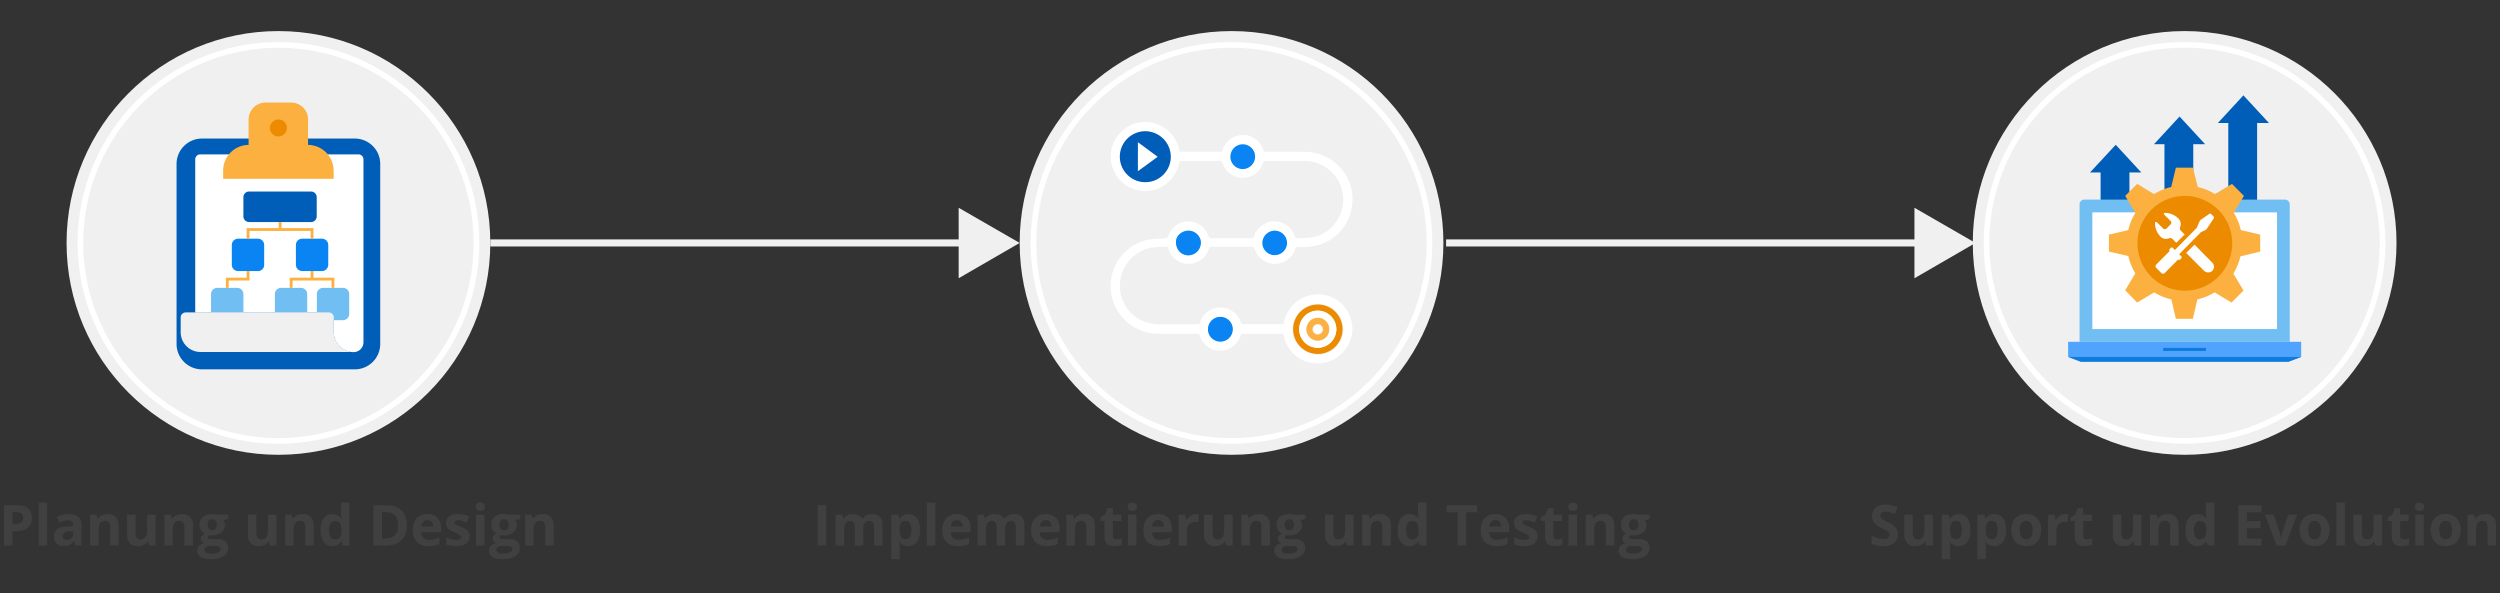 <svg id="Layer_1" data-name="Layer 1" xmlns="http://www.w3.org/2000/svg" viewBox="0 0 1770 420"><rect x="0" y="0" width="1770" height="420" fill="#333333" stroke="none"/><defs><style>.cls-1{fill:#f0f0f0;}.cls-13,.cls-2,.cls-3,.cls-4,.cls-5{fill:none;}.cls-17,.cls-2,.cls-3,.cls-5{stroke:#fff;}.cls-2{stroke-miterlimit:10;stroke-width:4px;}.cls-3{stroke-miterlimit:10;stroke-width:4px;}.cls-4{stroke:#f0f0f0;stroke-width:5px;}.cls-13,.cls-17,.cls-4,.cls-5{stroke-miterlimit:10;}.cls-5{stroke-width:4px;}.cls-6{fill:#005eb8;}.cls-16,.cls-17,.cls-7{fill:#fff;}.cls-8{fill:#bddbff;}.cls-9{fill:#fbb040;}.cls-10{fill:#ed8b00;}.cls-11{fill:#0a84f2;}.cls-12{fill:#70bef2;}.cls-13{stroke:#fbb040;stroke-width:2px;}.cls-14{fill:#50a4ff;}.cls-15{fill:#0f7bdc;}.cls-16{fill-rule:evenodd;}.cls-18{fill:#404040;}</style></defs><circle class="cls-1" cx="1546.73" cy="172" r="150"/><circle class="cls-2" cx="1546.65" cy="171.94" r="140.21" transform="translate(331.43 1144.01) rotate(-45)"/><circle class="cls-1" cx="871.93" cy="172" r="150"/><circle class="cls-3" cx="871.88" cy="172" r="140.2"/><line class="cls-4" x1="347.13" y1="172" x2="686.03" y2="172"/><polygon class="cls-1" points="678.73 197 721.93 172 678.73 147.1 678.73 197"/><line class="cls-4" x1="1023.83" y1="172" x2="1362.73" y2="172"/><polygon class="cls-1" points="1355.43 197 1398.63 172 1355.43 147.1 1355.43 197"/><circle class="cls-1" cx="197.13" cy="172" r="150"/><circle class="cls-5" cx="197.13" cy="172" r="140.2"/><path class="cls-6" d="M143,98.1h108.2a18,18,0,0,1,18,18V243.5a18,18,0,0,1-18,18H143a18,18,0,0,1-18-18V116.2a18,18,0,0,1,18-18.1Z"/><path class="cls-7" d="M257.33,112.8V242.3a7,7,0,0,1-7,7,13.79,13.79,0,0,1-8.9-3.3c-.7-.6-1.3-1.2-1.9-1.8a14.35,14.35,0,0,1-3.3-8.9V224.8a3.54,3.54,0,0,0-3.5-3.5h-94.5V112.8a3.54,3.54,0,0,1,3.5-3.5h111.9a3.53,3.53,0,0,1,3.7,3.5Z"/><path class="cls-8" d="M236.33,235.2a13.79,13.79,0,0,0,3.3,8.9A13.79,13.79,0,0,1,236.33,235.2Z"/><path class="cls-8" d="M250.33,249.2a13.79,13.79,0,0,1-8.9-3.3A13.79,13.79,0,0,0,250.33,249.2Z"/><path class="cls-8" d="M250.33,249.2a7,7,0,0,0,7-7h0A7,7,0,0,1,250.33,249.2Z"/><path class="cls-8" d="M236.33,224.7a3.54,3.54,0,0,0-3.5-3.5A3.48,3.48,0,0,1,236.33,224.7Z"/><path class="cls-8" d="M241.43,246a15.27,15.27,0,0,1-1.8-1.8c.3.3.5.7.8,1A7,7,0,0,1,241.43,246Z"/><path class="cls-9" d="M236.23,120.6v6H158v-6a18.12,18.12,0,0,1,18-18v-18a12.1,12.1,0,0,1,12-12h18.1a12,12,0,0,1,12,12v18a18.21,18.21,0,0,1,18.1,18Z"/><path class="cls-10" d="M203.13,90.6a6,6,0,1,1-6-6A5.89,5.89,0,0,1,203.13,90.6Z"/><path class="cls-6" d="M220.23,157.2h-43.9a4,4,0,0,1-4-4V139.6a4,4,0,0,1,4-4h43.9a4,4,0,0,1,4,4v13.6A4,4,0,0,1,220.23,157.2Z"/><path class="cls-11" d="M182.63,191.9h-14.1a4.44,4.44,0,0,1-4.4-4.4V173.4a4.44,4.44,0,0,1,4.4-4.4h14.1a4.44,4.44,0,0,1,4.4,4.4v14.1A4.31,4.31,0,0,1,182.63,191.9Z"/><path class="cls-11" d="M228,191.9h-14.1a4.44,4.44,0,0,1-4.4-4.4V173.4a4.44,4.44,0,0,1,4.4-4.4H228a4.44,4.44,0,0,1,4.4,4.4v14.1A4.44,4.44,0,0,1,228,191.9Z"/><path class="cls-12" d="M213.13,226.7H199a4.44,4.44,0,0,1-4.4-4.4V208.2a4.44,4.44,0,0,1,4.4-4.4h14.1a4.44,4.44,0,0,1,4.4,4.4v14.1A4.31,4.31,0,0,1,213.13,226.7Z"/><path class="cls-12" d="M242.83,226.7h-14.1a4.44,4.44,0,0,1-4.4-4.4V208.2a4.44,4.44,0,0,1,4.4-4.4h14.1a4.44,4.44,0,0,1,4.4,4.4v14.1A4.44,4.44,0,0,1,242.83,226.7Z"/><path class="cls-12" d="M167.93,226.7h-14.1a4.44,4.44,0,0,1-4.4-4.4V208.2a4.44,4.44,0,0,1,4.4-4.4h14.1a4.44,4.44,0,0,1,4.4,4.4v14.1A4.44,4.44,0,0,1,167.93,226.7Z"/><path class="cls-1" d="M240.43,245.1c-.3-.3-.5-.7-.8-1a13.79,13.79,0,0,1-3.3-8.9V224.7a3.54,3.54,0,0,0-3.5-3.5H131.43a3.54,3.54,0,0,0-3.5,3.5v10.5a14,14,0,0,0,14,14h108.5a13.79,13.79,0,0,1-8.9-3.3A4.44,4.44,0,0,1,240.43,245.1Z"/><polyline class="cls-13" points="175.63 169 175.63 162.5 220.93 162.5 220.93 169"/><line class="cls-13" x1="198.33" y1="157.2" x2="198.33" y2="162.5"/><polyline class="cls-13" points="206.13 203.8 206.13 197.6 235.73 197.6 235.73 203.8"/><line class="cls-13" x1="220.93" y1="197.6" x2="220.93" y2="191.9"/><polyline class="cls-13" points="175.63 191.9 175.63 197.6 160.93 197.6 160.93 203.8"/><polygon class="cls-6" points="1561.23 102.1 1543.13 82.5 1525.03 102.1 1532.43 102.1 1532.43 156.4 1552.83 156.4 1552.83 102.1 1561.23 102.1"/><polygon class="cls-6" points="1606.43 87.1 1588.33 67.5 1570.23 87.1 1577.63 87.1 1577.63 156.4 1598.03 156.4 1598.03 87.1 1606.43 87.1"/><polygon class="cls-6" points="1516.03 122.1 1497.93 102.5 1479.73 122.1 1487.23 122.1 1487.23 156.4 1507.63 156.4 1507.63 122.1 1516.03 122.1"/><path class="cls-12" d="M1617.63,141.3h-141.9a3.37,3.37,0,0,0-3.4,3.4h0V242h148.8V144.8a3.48,3.48,0,0,0-3.5-3.5Z"/><polygon class="cls-14" points="1464.23 242 1464.23 252.7 1473.23 256.1 1620.23 256.1 1629.23 252.7 1629.23 242 1464.23 242"/><polygon class="cls-15" points="1464.23 252.7 1473.23 256.1 1620.23 256.1 1629.23 252.7 1464.23 252.7"/><rect class="cls-15" x="1531.53" y="246.3" width="30.3" height="2.2"/><rect class="cls-14" x="1481.23" y="150.3" width="130.9" height="82.7"/><rect class="cls-7" x="1481.33" y="150.3" width="130.8" height="82.7"/><path class="cls-9" d="M1600.23,178.1v-12l-13.7-3.2a41.87,41.87,0,0,0-5-12.2l7.2-12-8.5-8.5-12,7.2a41.87,41.87,0,0,0-12.2-5l-3.5-13.7h-12l-3.3,13.7a41.87,41.87,0,0,0-12.2,5l-11.9-7.2-8.5,8.5,7.2,12a41.87,41.87,0,0,0-5,12.2l-13.7,3.2v12l13.7,3.2a40.78,40.78,0,0,0,5,12.2l-7.2,12,8.5,8.7,12-7.2a41.87,41.87,0,0,0,12.2,5l3.2,13.7h12l3.2-13.7a41.87,41.87,0,0,0,12.2-5l12,7.2,8.5-8.5-7.2-12a41.87,41.87,0,0,0,5-12.2Z"/><path class="cls-10" d="M1546.73,138.7a33.55,33.55,0,1,0,33.7,33.4h0A33.65,33.65,0,0,0,1546.73,138.7Z"/><path class="cls-16" d="M1535.63,168.7a2.52,2.52,0,0,1,2.6.6l2.6,2.6,5.9-5.9-2.6-2.6a2.52,2.52,0,0,1-.6-2.6,5.57,5.57,0,0,0-1.3-6.2,13.91,13.91,0,0,0-9.5-3.9c-.6,0-1,.7-.4,1.3l4.5,4.5a1.69,1.69,0,0,1,0,2.3l-3,3a1.69,1.69,0,0,1-2.3,0l-4.5-4.5a.83.83,0,0,0-1.3.4,13.72,13.72,0,0,0,3.7,9.6A5.45,5.45,0,0,0,1535.63,168.7Z"/><path class="cls-16" d="M1553.73,173.2l-5.9,5.9,12.5,12.5a4.31,4.31,0,0,0,5.8.3,4.08,4.08,0,0,0,.1-6Z"/><path class="cls-16" d="M1556.23,159.1l-.9,2.2-15.5,15.7-1.6-1.6a.91.91,0,0,0-1.2,0l-1,1a.91.91,0,0,0,0,1.2l.1.1-9.5,9.6a1.63,1.63,0,0,0,0,2.4l3.6,3.6a1.63,1.63,0,0,0,2.4,0l9.5-9.6.1.1a.91.91,0,0,0,1.2,0l1-1a.91.91,0,0,0,0-1.2l-1.6-1.6,15.5-15.7,2-.9a4.43,4.43,0,0,0,2.7-2.3l4.3-6.5a1.23,1.23,0,0,0-.1-1.3l-.9-.9-.9-.9a.92.92,0,0,0-1.2-.1l-6.5,4.5C1557.33,156.9,1556.63,157.9,1556.23,159.1Z"/><circle class="cls-6" cx="810.63" cy="111" r="21.4"/><polygon class="cls-7" points="819.63 111 805.63 100.7 805.63 121.2 819.63 111"/><path class="cls-10" d="M932.83,250.6a17.5,17.5,0,1,1,17.7-17.3A17.52,17.52,0,0,1,932.83,250.6Zm13.3-17.4a13.15,13.15,0,1,0-13.2,13.1A13.3,13.3,0,0,0,946.13,233.2Z"/><path class="cls-11" d="M850.73,172.1a9.45,9.45,0,0,1-10,9.2c-5.4-.4-9-5-8.6-10.8.3-4.4,5-8,9.9-7.7S851,167.5,850.73,172.1Z"/><path class="cls-11" d="M870.63,110.9a9.3,9.3,0,1,1,9.3,9.3A9.28,9.28,0,0,1,870.63,110.9Z"/><path class="cls-11" d="M863.93,242.4a9.22,9.22,0,0,1-9.2-9.4,9.25,9.25,0,1,1,9.2,9.4Z"/><path class="cls-11" d="M911.73,171.9c-.1,5.4-4.1,9.5-9.4,9.4a9.25,9.25,0,1,1,9.4-9.4Z"/><path class="cls-7" d="M946.13,233.2a13.15,13.15,0,1,1-13-13.3A13.23,13.23,0,0,1,946.13,233.2Zm-21.2,0a8,8,0,0,0,8.1,8,8.1,8.1,0,1,0-.2-16.2A8,8,0,0,0,924.93,233.2Z"/><path class="cls-9" d="M924.93,233.2a8.1,8.1,0,1,1,8.1,8A8.11,8.11,0,0,1,924.93,233.2Zm8,3.7a3.78,3.78,0,0,0,3.8-3.7,3.74,3.74,0,0,0-3.8-3.8,3.85,3.85,0,0,0-3.7,3.8A3.76,3.76,0,0,0,932.93,236.9Z"/><path class="cls-7" d="M932.93,236.1a3.08,3.08,0,0,1-3-3,3,3,0,0,1,3-3,3.12,3.12,0,0,1,3.1,3.1A3.08,3.08,0,0,1,932.93,236.1Z"/><path class="cls-17" d="M909,235.9h-30.6l-.6,1.8a14.62,14.62,0,0,1-13.9,10,14.28,14.28,0,0,1-13.8-10,2.31,2.31,0,0,0-2.8-1.9q-13.65.15-27.3,0a33.34,33.34,0,0,1-32.8-28.6,32.91,32.91,0,0,1,23.4-36.4c4.4-1.3,9.2-1.2,13.9-1.5,1.6-.1,2.5-.3,3.1-2.1a14.58,14.58,0,0,1,13.7-9.9,14.23,14.23,0,0,1,13.7,9.8c.6,1.8,1.4,2.1,3.1,2.1q13.95-.15,27.9,0c1.4,0,2.1-.3,2.5-1.8a14.16,14.16,0,0,1,13.9-10.1,14.46,14.46,0,0,1,13.9,10.2,2,2,0,0,0,2.4,1.7c4-.3,8.1-.1,11.9-1,13.5-3.2,22.3-16.3,20.7-30.1a27.87,27.87,0,0,0-27.1-24.6c-9.4-.1-18.9,0-28.3,0a1.79,1.79,0,0,0-2.1,1.5,14.56,14.56,0,0,1-27.9,0c-.3-.9-.4-1.6-1.7-1.6-9.7.1-19.4,0-29.1.1-.1,0-.2.1-.5.2a24,24,0,0,1-11.2,17.4,23,23,0,0,1-16.4,3.3,23.83,23.83,0,0,1-20.1-24A24.18,24.18,0,0,1,807.83,87c11.2-1.4,24.4,5.6,27,20.9h30.7c.2-.7.4-1.3.6-1.9a14.66,14.66,0,0,1,14-9.9,14.38,14.38,0,0,1,13.7,9.9c.5,1.6,1.2,2,2.8,2q13.65-.15,27.3,0c16.8.1,31.1,12.8,32.9,29.1,1.9,17.2-8.8,32.7-25.5,36.4-3.9.9-8,.8-11.9.8-1.7,0-2.5.3-3,2a14.52,14.52,0,0,1-27.6,0c-.5-1.8-1.4-2.1-3-2.1-10,.1-19.9,0-29.8,0-2.6,10.8-12.5,13.8-19.5,11.2a14,14,0,0,1-8.8-9.5c-.4-1.5-1.1-1.9-2.6-1.8-5.8.4-11.7.2-17.2,3.1A28.18,28.18,0,0,0,793,208.3a27.88,27.88,0,0,0,26.9,21.8c9.3.1,18.6,0,27.9,0,1.2,0,1.9-.2,2.3-1.5a14.58,14.58,0,0,1,28,.2c.1.4.3.7.4,1.2h30.6c2.6-15.3,15.6-22.5,27.4-20.9A24.09,24.09,0,0,1,957,232.8a24.33,24.33,0,0,1-20.3,23.7C925.33,258.5,911.73,251.7,909,235.9ZM810.93,92.4a18.55,18.55,0,1,0,18.5,18.6A18.67,18.67,0,0,0,810.93,92.4Zm121.9,159.3a18.55,18.55,0,1,0-18.3-18.7A18.61,18.61,0,0,0,932.83,251.7Zm-82.1-79.6c.3-4.6-3.8-9-8.7-9.3s-9.6,3.3-9.9,7.7c-.5,5.8,3.2,10.4,8.6,10.8A9.45,9.45,0,0,0,850.73,172.1Zm19.9-61.2a9.2,9.2,0,0,0,9.2,9.3,9.35,9.35,0,0,0,9.3-9.3,9.25,9.25,0,0,0-18.5,0Zm-6.7,131.5a9.3,9.3,0,1,0-9.2-9.4A9.22,9.22,0,0,0,863.93,242.4Zm47.8-70.5a9.25,9.25,0,0,0-9-9.1,9.35,9.35,0,0,0-9.5,9.1,9.25,9.25,0,1,0,18.5,0Z"/><path class="cls-18" d="M22.53,366.59a8.73,8.73,0,0,1-2.88,7.05q-2.88,2.44-8.19,2.44H8.86v10.16H2.8V357.68h9.12q5.21,0,7.9,2.24T22.53,366.59ZM8.86,371.12h2A6.69,6.69,0,0,0,15,370a3.89,3.89,0,0,0,1.39-3.22,3.94,3.94,0,0,0-1.17-3.14,5.42,5.42,0,0,0-3.64-1H8.86Z"/><path class="cls-18" d="M33.41,386.24h-6V355.85h6Z"/><path class="cls-18" d="M53.53,386.24l-1.16-3h-.15a8.8,8.8,0,0,1-3.1,2.62,10,10,0,0,1-4.15.74,6.69,6.69,0,0,1-4.95-1.8,6.92,6.92,0,0,1-1.81-5.12,5.76,5.76,0,0,1,2.43-5.12c1.63-1.1,4.07-1.71,7.34-1.83l3.79-.12v-.95c0-2.22-1.13-3.32-3.4-3.32A15.33,15.33,0,0,0,42.22,370l-2-4a17.83,17.83,0,0,1,8.36-2q4.4,0,6.74,1.92c1.56,1.27,2.35,3.21,2.35,5.82v14.55Zm-1.76-10.12-2.31.08a7.35,7.35,0,0,0-3.86.93,3,3,0,0,0-1.27,2.62c0,1.68,1,2.52,2.89,2.52a4.56,4.56,0,0,0,3.31-1.19,4.2,4.2,0,0,0,1.24-3.16Z"/><path class="cls-18" d="M84,386.24H78V373.48a6.12,6.12,0,0,0-.84-3.54,3.05,3.05,0,0,0-2.68-1.18,4,4,0,0,0-3.61,1.67q-1.11,1.67-1.11,5.53v10.28h-6V364.4h4.55l.8,2.79h.33a6.34,6.34,0,0,1,2.75-2.39,9.33,9.33,0,0,1,4-.81A7.64,7.64,0,0,1,82,366.05,8.25,8.25,0,0,1,84,372Z"/><path class="cls-18" d="M105.58,386.24l-.8-2.8h-.32a6.32,6.32,0,0,1-2.71,2.36,9.33,9.33,0,0,1-4,.83,7.66,7.66,0,0,1-5.8-2.06,8.31,8.31,0,0,1-2-5.93V364.4h6v12.75a6.14,6.14,0,0,0,.84,3.55,3,3,0,0,0,2.67,1.18,4,4,0,0,0,3.62-1.67q1.11-1.66,1.11-5.54V364.4h6v21.84Z"/><path class="cls-18" d="M136.55,386.24h-6V373.48a6.12,6.12,0,0,0-.84-3.54,3.06,3.06,0,0,0-2.68-1.18,4,4,0,0,0-3.61,1.67q-1.12,1.67-1.12,5.53v10.28H116.4V364.4H121l.8,2.79h.33a6.31,6.31,0,0,1,2.74-2.39,9.37,9.37,0,0,1,4-.81,7.65,7.65,0,0,1,5.78,2.06,8.25,8.25,0,0,1,2,5.95Z"/><path class="cls-18" d="M161.69,364.4v3l-3.42.88a5.9,5.9,0,0,1,.94,3.28,6.64,6.64,0,0,1-2.45,5.48,10.64,10.64,0,0,1-6.81,2l-1.07-.06-.88-.1a2,2,0,0,0-.92,1.57c0,.85,1.09,1.28,3.28,1.28h3.71a8.46,8.46,0,0,1,5.48,1.55,5.51,5.51,0,0,1,1.89,4.53,6.73,6.73,0,0,1-3.2,5.94c-2.13,1.4-5.18,2.11-9.17,2.11q-4.56,0-7-1.6a5,5,0,0,1-2.41-4.46,4.69,4.69,0,0,1,1.23-3.3,7,7,0,0,1,3.61-1.89,4,4,0,0,1-1.6-1.28,3,3,0,0,1-.68-1.89,3.08,3.08,0,0,1,.72-2.08,8.34,8.34,0,0,1,2.09-1.63,5.84,5.84,0,0,1-2.73-2.38,7.27,7.27,0,0,1-1-3.87,6.84,6.84,0,0,1,2.32-5.53c1.55-1.3,3.77-1.95,6.64-1.95a17.13,17.13,0,0,1,2.18.17c.84.11,1.38.19,1.61.24Zm-16.86,24.92a2.17,2.17,0,0,0,1.19,1.94,6.57,6.57,0,0,0,3.31.7,11.68,11.68,0,0,0,5-.88,2.68,2.68,0,0,0,1.81-2.4,1.7,1.7,0,0,0-1.07-1.7,8.88,8.88,0,0,0-3.32-.47h-3.09a4.69,4.69,0,0,0-2.74.77A2.39,2.39,0,0,0,144.83,389.32ZM147,371.55a4.45,4.45,0,0,0,.81,2.81,3,3,0,0,0,2.47,1,2.88,2.88,0,0,0,2.46-1,4.57,4.57,0,0,0,.79-2.81c0-2.63-1.09-3.95-3.25-3.95S147,368.92,147,371.55Z"/><path class="cls-18" d="M191.14,386.24l-.8-2.8H190a6.29,6.29,0,0,1-2.72,2.36,9.29,9.29,0,0,1-4,.83,7.64,7.64,0,0,1-5.8-2.06,8.31,8.31,0,0,1-1.95-5.93V364.4h5.95v12.75a6.14,6.14,0,0,0,.84,3.55,3.06,3.06,0,0,0,2.68,1.18,4,4,0,0,0,3.61-1.67q1.13-1.66,1.12-5.54V364.4h6v21.84Z"/><path class="cls-18" d="M222.12,386.24h-6V373.48a6.12,6.12,0,0,0-.84-3.54,3,3,0,0,0-2.67-1.18,4,4,0,0,0-3.62,1.67q-1.11,1.67-1.11,5.53v10.28h-6V364.4h4.55l.8,2.79h.34a6.31,6.31,0,0,1,2.74-2.39,9.37,9.37,0,0,1,4-.81,7.67,7.67,0,0,1,5.78,2.06,8.29,8.29,0,0,1,2,5.95Z"/><path class="cls-18" d="M235.17,386.63a7.11,7.11,0,0,1-6-3c-1.46-2-2.2-4.75-2.2-8.28s.75-6.37,2.24-8.37a7.27,7.27,0,0,1,6.16-3,7.13,7.13,0,0,1,6.29,3.2h.2a24.24,24.24,0,0,1-.45-4.35v-7h6v30.39h-4.57l-1.15-2.84h-.25A6.83,6.83,0,0,1,235.17,386.63Zm2.09-4.75a4,4,0,0,0,3.35-1.33c.71-.88,1.09-2.39,1.16-4.51v-.64q0-3.52-1.09-5a4,4,0,0,0-3.52-1.53,3.52,3.52,0,0,0-3.1,1.69,9.1,9.1,0,0,0-1.1,4.92,8.56,8.56,0,0,0,1.11,4.83A3.65,3.65,0,0,0,237.26,381.88Z"/><path class="cls-18" d="M288.12,371.69q0,7.05-4,10.8t-11.59,3.75h-8.09V357.68h9q7,0,10.86,3.69T288.12,371.69Zm-6.29.15q0-9.19-8.13-9.2h-3.22v18.6h2.6Q281.83,381.24,281.83,371.84Z"/><path class="cls-18" d="M303.45,386.63q-5.28,0-8.24-2.91t-3-8.25q0-5.48,2.74-8.48a9.77,9.77,0,0,1,7.59-3,9.63,9.63,0,0,1,7.21,2.64,10,10,0,0,1,2.57,7.28v2.89H298.27a5.75,5.75,0,0,0,1.51,4,5.27,5.27,0,0,0,3.94,1.42,16,16,0,0,0,3.73-.41,18.29,18.29,0,0,0,3.67-1.31v4.61a13.77,13.77,0,0,1-3.34,1.17A21.28,21.28,0,0,1,303.45,386.63Zm-.84-18.4a3.76,3.76,0,0,0-3,1.2,5.52,5.52,0,0,0-1.23,3.41h8.36a5,5,0,0,0-1.15-3.41A3.92,3.92,0,0,0,302.61,368.23Z"/><path class="cls-18" d="M332.43,379.75a6,6,0,0,1-2.33,5.12q-2.34,1.75-7,1.76a21.5,21.5,0,0,1-4.07-.33,15.49,15.49,0,0,1-3.14-.94v-4.92a20.44,20.44,0,0,0,3.74,1.3,14.79,14.79,0,0,0,3.66.53c2.16,0,3.24-.62,3.24-1.87a1.58,1.58,0,0,0-.43-1.15,6.19,6.19,0,0,0-1.48-1c-.7-.37-1.64-.81-2.81-1.3a17.27,17.27,0,0,1-3.7-1.95,5.45,5.45,0,0,1-1.72-2.06,6.81,6.81,0,0,1-.54-2.87,5.17,5.17,0,0,1,2.26-4.5,11,11,0,0,1,6.39-1.59,18.12,18.12,0,0,1,7.68,1.72l-1.8,4.3a32.73,32.73,0,0,0-3.07-1.16,9.61,9.61,0,0,0-2.91-.45c-1.75,0-2.63.48-2.63,1.43a1.68,1.68,0,0,0,.85,1.39,22.71,22.71,0,0,0,3.72,1.74,17.53,17.53,0,0,1,3.75,1.93,5.81,5.81,0,0,1,1.76,2.07A6.46,6.46,0,0,1,332.43,379.75Z"/><path class="cls-18" d="M336.83,358.76q0-2.91,3.24-2.91t3.24,2.91a2.82,2.82,0,0,1-.81,2.15,3.38,3.38,0,0,1-2.43.78Q336.83,361.69,336.83,358.76ZM343,386.24h-6V364.4h6Z"/><path class="cls-18" d="M368.29,364.4v3l-3.42.88a5.9,5.9,0,0,1,.94,3.28,6.64,6.64,0,0,1-2.45,5.48,10.6,10.6,0,0,1-6.81,2l-1.07-.06-.88-.1a2,2,0,0,0-.92,1.57c0,.85,1.1,1.28,3.28,1.28h3.71a8.44,8.44,0,0,1,5.48,1.55A5.51,5.51,0,0,1,368,387.8a6.73,6.73,0,0,1-3.2,5.94c-2.12,1.4-5.18,2.11-9.17,2.11q-4.56,0-7-1.6a5,5,0,0,1-2.41-4.46,4.69,4.69,0,0,1,1.23-3.3,7,7,0,0,1,3.61-1.89,4,4,0,0,1-1.6-1.28,3.16,3.16,0,0,1,0-4,8.34,8.34,0,0,1,2.09-1.63,5.82,5.82,0,0,1-2.72-2.38,7.27,7.27,0,0,1-1-3.87,6.84,6.84,0,0,1,2.32-5.53q2.33-1.95,6.65-1.95a17.12,17.12,0,0,1,2.17.17c.84.11,1.38.19,1.61.24Zm-16.85,24.92a2.16,2.16,0,0,0,1.18,1.94,6.6,6.6,0,0,0,3.31.7,11.68,11.68,0,0,0,5-.88,2.68,2.68,0,0,0,1.81-2.4,1.69,1.69,0,0,0-1.07-1.7,8.85,8.85,0,0,0-3.32-.47h-3.09a4.69,4.69,0,0,0-2.74.77A2.38,2.38,0,0,0,351.44,389.32Zm2.16-17.77a4.45,4.45,0,0,0,.81,2.81,3,3,0,0,0,2.48,1,2.91,2.91,0,0,0,2.46-1,4.57,4.57,0,0,0,.78-2.81q0-3.94-3.24-3.95T353.6,371.55Z"/><path class="cls-18" d="M392,386.24h-6V373.48a6.12,6.12,0,0,0-.84-3.54,3,3,0,0,0-2.67-1.18,4,4,0,0,0-3.61,1.67q-1.12,1.67-1.12,5.53v10.28h-5.95V364.4h4.55l.8,2.79h.33a6.31,6.31,0,0,1,2.74-2.39,9.37,9.37,0,0,1,4-.81,7.65,7.65,0,0,1,5.78,2.06,8.29,8.29,0,0,1,2,5.95Z"/><path class="cls-18" d="M578.91,386.24V357.68H585v28.56Z"/><path class="cls-18" d="M611.24,386.24h-6V373.48a6.49,6.49,0,0,0-.79-3.54,2.78,2.78,0,0,0-2.49-1.18,3.6,3.6,0,0,0-3.32,1.68q-1,1.68-1,5.52v10.28h-6V364.4h4.56l.8,2.79h.33a6,6,0,0,1,2.54-2.35,8.16,8.16,0,0,1,3.81-.85c3.26,0,5.48,1.07,6.64,3.2h.52a6,6,0,0,1,2.59-2.36,8.65,8.65,0,0,1,3.86-.84,7.63,7.63,0,0,1,5.61,1.9q1.9,1.91,1.91,6.11v14.24h-6V373.48a6.4,6.4,0,0,0-.79-3.54,2.78,2.78,0,0,0-2.49-1.18,3.71,3.71,0,0,0-3.27,1.56,8.88,8.88,0,0,0-1.08,5Z"/><path class="cls-18" d="M643,386.63a7.22,7.22,0,0,1-6-2.8h-.31c.2,1.83.31,2.88.31,3.17v8.85h-6V364.4h4.85l.84,2.83h.27a6.89,6.89,0,0,1,6.19-3.24,7.1,7.1,0,0,1,6.06,3q2.18,3,2.18,8.3a16.45,16.45,0,0,1-1,6.07,8.6,8.6,0,0,1-2.92,3.93A7.5,7.5,0,0,1,643,386.63Zm-1.75-17.87a3.78,3.78,0,0,0-3.23,1.35,7.91,7.91,0,0,0-1.05,4.49v.64a9.29,9.29,0,0,0,1,5,3.74,3.74,0,0,0,3.31,1.52q4,0,4-6.6a9.37,9.37,0,0,0-1-4.83A3.35,3.35,0,0,0,641.2,368.76Z"/><path class="cls-18" d="M662.23,386.24h-6V355.85h6Z"/><path class="cls-18" d="M678.36,386.63q-5.26,0-8.24-2.91t-3-8.25q0-5.48,2.75-8.48a9.77,9.77,0,0,1,7.59-3,9.61,9.61,0,0,1,7.2,2.64,9.94,9.94,0,0,1,2.58,7.28v2.89H673.19a5.74,5.74,0,0,0,1.5,4,5.31,5.31,0,0,0,3.95,1.42,16,16,0,0,0,3.73-.41,18.51,18.51,0,0,0,3.67-1.31v4.61a13.77,13.77,0,0,1-3.34,1.17A21.32,21.32,0,0,1,678.36,386.63Zm-.84-18.4a3.76,3.76,0,0,0-3,1.2,5.52,5.52,0,0,0-1.23,3.41h8.35a5,5,0,0,0-1.15-3.41A3.89,3.89,0,0,0,677.52,368.23Z"/><path class="cls-18" d="M711.67,386.24h-6V373.48a6.49,6.49,0,0,0-.79-3.54,2.78,2.78,0,0,0-2.49-1.18,3.6,3.6,0,0,0-3.32,1.68q-1,1.68-1,5.52v10.28h-6V364.4h4.56l.8,2.79h.33a6,6,0,0,1,2.54-2.35,8.16,8.16,0,0,1,3.81-.85c3.26,0,5.48,1.07,6.64,3.2h.52a6,6,0,0,1,2.59-2.36,8.65,8.65,0,0,1,3.86-.84,7.65,7.65,0,0,1,5.61,1.9q1.9,1.91,1.91,6.11v14.24h-6V373.48a6.4,6.4,0,0,0-.79-3.54,2.78,2.78,0,0,0-2.49-1.18,3.71,3.71,0,0,0-3.27,1.56,8.88,8.88,0,0,0-1.08,5Z"/><path class="cls-18" d="M741.27,386.63q-5.26,0-8.24-2.91t-3-8.25q0-5.48,2.75-8.48a9.77,9.77,0,0,1,7.59-3,9.61,9.61,0,0,1,7.2,2.64,9.94,9.94,0,0,1,2.58,7.28v2.89H736.1a5.74,5.74,0,0,0,1.5,4,5.31,5.31,0,0,0,3.95,1.42,16,16,0,0,0,3.73-.41,18.51,18.51,0,0,0,3.67-1.31v4.61a13.77,13.77,0,0,1-3.34,1.17A21.32,21.32,0,0,1,741.27,386.63Zm-.84-18.4a3.76,3.76,0,0,0-3,1.2,5.52,5.52,0,0,0-1.23,3.41h8.35a5,5,0,0,0-1.15-3.41A3.89,3.89,0,0,0,740.43,368.23Z"/><path class="cls-18" d="M775.18,386.24h-6V373.48a6.12,6.12,0,0,0-.84-3.54,3,3,0,0,0-2.67-1.18,4,4,0,0,0-3.62,1.67Q761,372.1,761,376v10.28h-6V364.4h4.56l.8,2.79h.33a6.31,6.31,0,0,1,2.74-2.39,9.37,9.37,0,0,1,4-.81,7.65,7.65,0,0,1,5.78,2.06,8.29,8.29,0,0,1,2,5.95Z"/><path class="cls-18" d="M790.51,381.88a13.11,13.11,0,0,0,3.75-.68v4.43a13.4,13.4,0,0,1-5.47,1q-3.57,0-5.2-1.81T782,379.4V368.87h-2.85v-2.52l3.28-2,1.72-4.61h3.81v4.65H794v4.47h-6.11V379.4a2.32,2.32,0,0,0,.71,1.88A2.81,2.81,0,0,0,790.51,381.88Z"/><path class="cls-18" d="M798.42,358.76q0-2.91,3.25-2.91t3.24,2.91a2.82,2.82,0,0,1-.81,2.15,3.38,3.38,0,0,1-2.43.78Q798.42,361.69,798.42,358.76Zm6.21,27.48h-6V364.4h6Z"/><path class="cls-18" d="M820.77,386.63q-5.28,0-8.25-2.91t-3-8.25q0-5.48,2.74-8.48a9.77,9.77,0,0,1,7.59-3,9.59,9.59,0,0,1,7.2,2.64,9.94,9.94,0,0,1,2.58,7.28v2.89H815.59a5.79,5.79,0,0,0,1.5,4,5.31,5.31,0,0,0,3.95,1.42,16,16,0,0,0,3.73-.41,18.29,18.29,0,0,0,3.67-1.31v4.61a13.77,13.77,0,0,1-3.34,1.17A21.28,21.28,0,0,1,820.77,386.63Zm-.84-18.4a3.76,3.76,0,0,0-3,1.2,5.52,5.52,0,0,0-1.23,3.41h8.36a5,5,0,0,0-1.16-3.41A3.89,3.89,0,0,0,819.93,368.23Z"/><path class="cls-18" d="M846.7,364a9.49,9.49,0,0,1,2,.18l-.45,5.58a6.92,6.92,0,0,0-1.76-.19,6.29,6.29,0,0,0-4.44,1.46,5.28,5.28,0,0,0-1.6,4.1v11.12h-6V364.4H839l.88,3.67h.29a8.29,8.29,0,0,1,2.74-3A6.86,6.86,0,0,1,846.7,364Z"/><path class="cls-18" d="M868.15,386.24l-.8-2.8H867a6.35,6.35,0,0,1-2.72,2.36,9.32,9.32,0,0,1-4,.83,7.63,7.63,0,0,1-5.8-2.06,8.27,8.27,0,0,1-2-5.93V364.4h6v12.75a6.14,6.14,0,0,0,.84,3.55,3.05,3.05,0,0,0,2.68,1.18,4,4,0,0,0,3.61-1.67q1.11-1.66,1.11-5.54V364.4h6v21.84Z"/><path class="cls-18" d="M899.13,386.24h-6V373.48a6.12,6.12,0,0,0-.84-3.54,3.05,3.05,0,0,0-2.68-1.18,4,4,0,0,0-3.61,1.67q-1.11,1.67-1.11,5.53v10.28h-6V364.4h4.55l.8,2.79h.33a6.34,6.34,0,0,1,2.75-2.39,9.33,9.33,0,0,1,4-.81,7.64,7.64,0,0,1,5.78,2.06,8.25,8.25,0,0,1,2,5.95Z"/><path class="cls-18" d="M924.26,364.4v3l-3.41.88a6,6,0,0,1,.93,3.28,6.62,6.62,0,0,1-2.45,5.48,10.59,10.59,0,0,1-6.8,2l-1.08-.06-.88-.1a2,2,0,0,0-.92,1.57c0,.85,1.1,1.28,3.29,1.28h3.71a8.43,8.43,0,0,1,5.47,1.55A5.51,5.51,0,0,1,924,387.8a6.73,6.73,0,0,1-3.19,5.94c-2.13,1.4-5.19,2.11-9.17,2.11q-4.57,0-7-1.6a5.06,5.06,0,0,1-2.41-4.46,4.69,4.69,0,0,1,1.23-3.3,7,7,0,0,1,3.62-1.89,4,4,0,0,1-1.61-1.28,3.16,3.16,0,0,1,0-4,8.34,8.34,0,0,1,2.09-1.63,5.86,5.86,0,0,1-2.72-2.38,7.27,7.27,0,0,1-1-3.87,6.84,6.84,0,0,1,2.33-5.53q2.32-1.95,6.64-1.95a17,17,0,0,1,2.17.17q1.26.16,1.62.24Zm-16.85,24.92a2.16,2.16,0,0,0,1.18,1.94,6.6,6.6,0,0,0,3.31.7,11.68,11.68,0,0,0,5-.88,2.69,2.69,0,0,0,1.82-2.4,1.7,1.7,0,0,0-1.08-1.7,8.81,8.81,0,0,0-3.32-.47h-3.08a4.72,4.72,0,0,0-2.75.77A2.4,2.4,0,0,0,907.41,389.32Zm2.17-17.77a4.45,4.45,0,0,0,.81,2.81,2.94,2.94,0,0,0,2.47,1,2.88,2.88,0,0,0,2.46-1,4.57,4.57,0,0,0,.78-2.81q0-3.94-3.24-3.95T909.58,371.55Z"/><path class="cls-18" d="M953.72,386.24l-.8-2.8h-.32a6.32,6.32,0,0,1-2.71,2.36,9.33,9.33,0,0,1-4,.83,7.66,7.66,0,0,1-5.8-2.06,8.31,8.31,0,0,1-2-5.93V364.4h6v12.75a6.14,6.14,0,0,0,.84,3.55,3,3,0,0,0,2.67,1.18,4,4,0,0,0,3.62-1.67q1.11-1.66,1.11-5.54V364.4h6v21.84Z"/><path class="cls-18" d="M984.69,386.24h-6V373.48a6.12,6.12,0,0,0-.84-3.54,3.06,3.06,0,0,0-2.68-1.18,4,4,0,0,0-3.61,1.67q-1.12,1.67-1.12,5.53v10.28h-6V364.4h4.55l.8,2.79h.33A6.31,6.31,0,0,1,973,364.8a9.37,9.37,0,0,1,4-.81,7.64,7.64,0,0,1,5.78,2.06,8.29,8.29,0,0,1,2,5.95Z"/><path class="cls-18" d="M997.74,386.63a7.08,7.08,0,0,1-6-3q-2.21-3-2.2-8.28t2.23-8.37a7.27,7.27,0,0,1,6.17-3,7.15,7.15,0,0,1,6.29,3.2h.19a24.24,24.24,0,0,1-.45-4.35v-7h6v30.39h-4.57l-1.15-2.84h-.26A6.82,6.82,0,0,1,997.74,386.63Zm2.09-4.75a4,4,0,0,0,3.35-1.33,7.67,7.67,0,0,0,1.16-4.51v-.64q0-3.52-1.08-5a4,4,0,0,0-3.53-1.53,3.49,3.49,0,0,0-3.09,1.69,9,9,0,0,0-1.11,4.92,8.47,8.47,0,0,0,1.12,4.83A3.64,3.64,0,0,0,999.83,381.88Z"/><path class="cls-18" d="M1038,386.24h-6V362.72h-7.76v-5h21.57v5H1038Z"/><path class="cls-18" d="M1059.58,386.63q-5.28,0-8.25-2.91t-3-8.25q0-5.48,2.75-8.48a9.77,9.77,0,0,1,7.59-3,9.59,9.59,0,0,1,7.2,2.64,9.94,9.94,0,0,1,2.58,7.28v2.89H1054.4a5.74,5.74,0,0,0,1.5,4,5.31,5.31,0,0,0,3.95,1.42,16,16,0,0,0,3.73-.41,18.29,18.29,0,0,0,3.67-1.31v4.61a13.77,13.77,0,0,1-3.34,1.17A21.28,21.28,0,0,1,1059.58,386.63Zm-.84-18.4a3.76,3.76,0,0,0-3,1.2,5.52,5.52,0,0,0-1.23,3.41h8.36a5,5,0,0,0-1.16-3.41A3.89,3.89,0,0,0,1058.74,368.23Z"/><path class="cls-18" d="M1088.56,379.75a6,6,0,0,1-2.33,5.12q-2.34,1.75-7,1.76a21.47,21.47,0,0,1-4.06-.33,15.3,15.3,0,0,1-3.14-.94v-4.92a20.44,20.44,0,0,0,3.74,1.3,14.66,14.66,0,0,0,3.66.53c2.16,0,3.24-.62,3.24-1.87a1.58,1.58,0,0,0-.43-1.15,6.4,6.4,0,0,0-1.48-1c-.71-.37-1.64-.81-2.82-1.3a17.78,17.78,0,0,1-3.7-1.95,5.64,5.64,0,0,1-1.72-2.06,7,7,0,0,1-.53-2.87,5.19,5.19,0,0,1,2.25-4.5,11,11,0,0,1,6.4-1.59,18.12,18.12,0,0,1,7.68,1.72l-1.8,4.3a32.73,32.73,0,0,0-3.07-1.16,9.61,9.61,0,0,0-2.91-.45c-1.76,0-2.63.48-2.63,1.43a1.68,1.68,0,0,0,.85,1.39,22.71,22.71,0,0,0,3.72,1.74,17.53,17.53,0,0,1,3.75,1.93A5.68,5.68,0,0,1,1088,377,6.31,6.31,0,0,1,1088.56,379.75Z"/><path class="cls-18" d="M1102.41,381.88a13.11,13.11,0,0,0,3.75-.68v4.43a13.47,13.47,0,0,1-5.47,1q-3.57,0-5.21-1.81a7.89,7.89,0,0,1-1.63-5.42V368.87H1091v-2.52l3.28-2,1.72-4.61h3.81v4.65h6.11v4.47h-6.11V379.4a2.36,2.36,0,0,0,.71,1.88A2.86,2.86,0,0,0,1102.41,381.88Z"/><path class="cls-18" d="M1110.32,358.76q0-2.91,3.24-2.91t3.24,2.91a2.82,2.82,0,0,1-.81,2.15,3.38,3.38,0,0,1-2.43.78Q1110.32,361.69,1110.32,358.76Zm6.21,27.48h-6V364.4h6Z"/><path class="cls-18" d="M1142.94,386.24h-6V373.48a6.12,6.12,0,0,0-.84-3.54,3.05,3.05,0,0,0-2.68-1.18,4,4,0,0,0-3.61,1.67q-1.11,1.67-1.11,5.53v10.28h-6V364.4h4.55l.8,2.79h.33a6.34,6.34,0,0,1,2.75-2.39,9.33,9.33,0,0,1,4-.81,7.64,7.64,0,0,1,5.78,2.06,8.25,8.25,0,0,1,2,5.95Z"/><path class="cls-18" d="M1168.07,364.4v3l-3.42.88a5.9,5.9,0,0,1,.94,3.28,6.64,6.64,0,0,1-2.45,5.48,10.6,10.6,0,0,1-6.81,2l-1.07-.06-.88-.1a2,2,0,0,0-.92,1.57c0,.85,1.1,1.28,3.28,1.28h3.71a8.44,8.44,0,0,1,5.48,1.55,5.51,5.51,0,0,1,1.89,4.53,6.73,6.73,0,0,1-3.2,5.94c-2.12,1.4-5.18,2.11-9.17,2.11q-4.56,0-7-1.6a5,5,0,0,1-2.41-4.46,4.69,4.69,0,0,1,1.23-3.3,7,7,0,0,1,3.61-1.89,4,4,0,0,1-1.6-1.28,3.16,3.16,0,0,1,0-4,8.34,8.34,0,0,1,2.09-1.63,5.82,5.82,0,0,1-2.72-2.38,7.27,7.27,0,0,1-1-3.87,6.84,6.84,0,0,1,2.33-5.53c1.54-1.3,3.76-1.95,6.64-1.95a17.12,17.12,0,0,1,2.17.17c.84.11,1.38.19,1.61.24Zm-16.85,24.92a2.16,2.16,0,0,0,1.18,1.94,6.6,6.6,0,0,0,3.31.7,11.68,11.68,0,0,0,5-.88,2.68,2.68,0,0,0,1.81-2.4,1.69,1.69,0,0,0-1.07-1.7,8.85,8.85,0,0,0-3.32-.47h-3.09a4.71,4.71,0,0,0-2.74.77A2.38,2.38,0,0,0,1151.22,389.32Zm2.16-17.77a4.39,4.39,0,0,0,.82,2.81,2.94,2.94,0,0,0,2.47,1,2.9,2.9,0,0,0,2.46-1,4.57,4.57,0,0,0,.78-2.81q0-3.94-3.24-3.95T1153.38,371.55Z"/><path class="cls-18" d="M1343.7,378.31a7.39,7.39,0,0,1-2.78,6.09c-1.86,1.48-4.44,2.23-7.75,2.23a18.25,18.25,0,0,1-8.08-1.72v-5.63a33,33,0,0,0,4.89,1.82,14.62,14.62,0,0,0,3.66.53,5.27,5.27,0,0,0,3.06-.76,2.62,2.62,0,0,0,1.06-2.27,2.43,2.43,0,0,0-.47-1.49,5.13,5.13,0,0,0-1.37-1.26,35.35,35.35,0,0,0-3.7-1.94,17.6,17.6,0,0,1-3.93-2.36,8.88,8.88,0,0,1-2.09-2.64,7.51,7.51,0,0,1-.78-3.51,7.38,7.38,0,0,1,2.57-6,10.65,10.65,0,0,1,7.1-2.17,16.89,16.89,0,0,1,4.25.53,30.14,30.14,0,0,1,4.22,1.48l-2,4.71a29.39,29.39,0,0,0-3.78-1.31,12,12,0,0,0-2.94-.37,3.9,3.9,0,0,0-2.63.8,2.63,2.63,0,0,0-.92,2.09,2.57,2.57,0,0,0,.37,1.4,4.06,4.06,0,0,0,1.18,1.15,36.06,36.06,0,0,0,3.84,2,15.36,15.36,0,0,1,5.49,3.84A7.49,7.49,0,0,1,1343.7,378.31Z"/><path class="cls-18" d="M1363.88,386.24l-.8-2.8h-.32a6.26,6.26,0,0,1-2.71,2.36,9.33,9.33,0,0,1-4,.83,7.66,7.66,0,0,1-5.8-2.06,8.31,8.31,0,0,1-2-5.93V364.4h6v12.75a6.14,6.14,0,0,0,.84,3.55,3,3,0,0,0,2.67,1.18,4,4,0,0,0,3.62-1.67q1.11-1.66,1.11-5.54V364.4h6v21.84Z"/><path class="cls-18" d="M1386.69,386.63a7.23,7.23,0,0,1-6-2.8h-.31c.21,1.83.31,2.88.31,3.17v8.85h-6V364.4h4.84l.84,2.83h.27a6.91,6.91,0,0,1,6.2-3.24,7.1,7.1,0,0,1,6.05,3q2.19,3,2.19,8.3a16.24,16.24,0,0,1-1,6.07,8.46,8.46,0,0,1-2.92,3.93A7.45,7.45,0,0,1,1386.69,386.63Zm-1.76-17.87a3.77,3.77,0,0,0-3.22,1.35,7.82,7.82,0,0,0-1.06,4.49v.64q0,3.51,1,5a3.74,3.74,0,0,0,3.31,1.52q4,0,4-6.6a9.48,9.48,0,0,0-1-4.83A3.36,3.36,0,0,0,1384.93,368.76Z"/><path class="cls-18" d="M1412,386.63a7.21,7.21,0,0,1-6-2.8h-.32c.21,1.83.32,2.88.32,3.17v8.85h-6V364.4h4.84l.84,2.83h.28a6.88,6.88,0,0,1,6.19-3.24,7.08,7.08,0,0,1,6,3q2.19,3,2.19,8.3a16.24,16.24,0,0,1-1,6.07,8.46,8.46,0,0,1-2.92,3.93A7.45,7.45,0,0,1,1412,386.63Zm-1.76-17.87a3.77,3.77,0,0,0-3.22,1.35,7.75,7.75,0,0,0-1,4.49v.64a9.29,9.29,0,0,0,1,5,3.74,3.74,0,0,0,3.31,1.52q4,0,4-6.6a9.37,9.37,0,0,0-1-4.83A3.36,3.36,0,0,0,1410.24,368.76Z"/><path class="cls-18" d="M1445.17,375.28q0,5.33-2.82,8.34a10.16,10.16,0,0,1-7.83,3,11,11,0,0,1-5.55-1.38,9.19,9.19,0,0,1-3.69-4,13.24,13.24,0,0,1-1.29-6q0-5.36,2.8-8.32t7.85-3a11.06,11.06,0,0,1,5.55,1.37,9.14,9.14,0,0,1,3.69,3.92A13.19,13.19,0,0,1,1445.17,375.28Zm-15.1,0a9.14,9.14,0,0,0,1.06,4.9,3.81,3.81,0,0,0,3.47,1.66,3.75,3.75,0,0,0,3.43-1.65,9.37,9.37,0,0,0,1-4.91,9,9,0,0,0-1-4.86,4.47,4.47,0,0,0-6.9,0A9,9,0,0,0,1430.07,375.28Z"/><path class="cls-18" d="M1462.28,364a9.46,9.46,0,0,1,2,.18l-.45,5.58a6.86,6.86,0,0,0-1.76-.19,6.29,6.29,0,0,0-4.44,1.46,5.28,5.28,0,0,0-1.6,4.1v11.12h-6V364.4h4.51l.88,3.67h.29a8.23,8.23,0,0,1,2.75-3A6.81,6.81,0,0,1,1462.28,364Z"/><path class="cls-18" d="M1477.45,381.88a13.11,13.11,0,0,0,3.75-.68v4.43a13.43,13.43,0,0,1-5.47,1c-2.38,0-4.12-.6-5.2-1.81s-1.63-3-1.63-5.42V368.87H1466v-2.52l3.29-2,1.71-4.61h3.81v4.65H1481v4.47h-6.12V379.4a2.33,2.33,0,0,0,.72,1.88A2.81,2.81,0,0,0,1477.45,381.88Z"/><path class="cls-18" d="M1511.47,386.24l-.8-2.8h-.31a6.32,6.32,0,0,1-2.71,2.36,9.36,9.36,0,0,1-4,.83,7.64,7.64,0,0,1-5.8-2.06,8.31,8.31,0,0,1-1.95-5.93V364.4h6v12.75a6.14,6.14,0,0,0,.84,3.55,3,3,0,0,0,2.67,1.18,4,4,0,0,0,3.61-1.67q1.13-1.66,1.12-5.54V364.4h6v21.84Z"/><path class="cls-18" d="M1542.45,386.24h-6V373.48a6.12,6.12,0,0,0-.84-3.54,3,3,0,0,0-2.67-1.18,4,4,0,0,0-3.62,1.67q-1.11,1.67-1.11,5.53v10.28h-6V364.4h4.56l.8,2.79h.33a6.31,6.31,0,0,1,2.74-2.39,9.37,9.37,0,0,1,4-.81,7.65,7.65,0,0,1,5.78,2.06,8.29,8.29,0,0,1,2,5.95Z"/><path class="cls-18" d="M1555.5,386.63a7.11,7.11,0,0,1-6-3q-2.19-3-2.19-8.28t2.23-8.37a7.27,7.27,0,0,1,6.16-3,7.13,7.13,0,0,1,6.29,3.2h.2a24.24,24.24,0,0,1-.45-4.35v-7h6v30.39h-4.57l-1.16-2.84h-.25A6.83,6.83,0,0,1,1555.5,386.63Zm2.09-4.75a4,4,0,0,0,3.35-1.33c.71-.88,1.09-2.39,1.16-4.51v-.64q0-3.52-1.08-5a4,4,0,0,0-3.53-1.53,3.52,3.52,0,0,0-3.1,1.69,9.1,9.1,0,0,0-1.1,4.92,8.56,8.56,0,0,0,1.11,4.83A3.67,3.67,0,0,0,1557.59,381.88Z"/><path class="cls-18" d="M1601.2,386.24h-16.44V357.68h16.44v5h-10.39v6.27h9.67v5h-9.67v7.37h10.39Z"/><path class="cls-18" d="M1611.88,386.24l-8.32-21.84h6.23l4.22,12.44a21.75,21.75,0,0,1,.88,4.47h.12a19.2,19.2,0,0,1,.88-4.47l4.2-12.44h6.23L1618,386.24Z"/><path class="cls-18" d="M1649.29,375.28q0,5.33-2.82,8.34a10.16,10.16,0,0,1-7.83,3,10.92,10.92,0,0,1-5.54-1.38,9.15,9.15,0,0,1-3.7-4,13.24,13.24,0,0,1-1.29-6c0-3.57.94-6.34,2.8-8.32s4.48-3,7.85-3a11.06,11.06,0,0,1,5.55,1.37,9.14,9.14,0,0,1,3.69,3.92A13.19,13.19,0,0,1,1649.29,375.28Zm-15.1,0a9.14,9.14,0,0,0,1.06,4.9,3.81,3.81,0,0,0,3.47,1.66,3.75,3.75,0,0,0,3.43-1.65,9.37,9.37,0,0,0,1-4.91,9,9,0,0,0-1-4.86,4.47,4.47,0,0,0-6.9,0A9,9,0,0,0,1634.19,375.28Z"/><path class="cls-18" d="M1660.17,386.24h-6V355.85h6Z"/><path class="cls-18" d="M1681.88,386.24l-.8-2.8h-.31a6.32,6.32,0,0,1-2.71,2.36,9.36,9.36,0,0,1-4,.83,7.64,7.64,0,0,1-5.8-2.06,8.31,8.31,0,0,1-2-5.93V364.4h6v12.75a6.14,6.14,0,0,0,.84,3.55,3,3,0,0,0,2.67,1.18,4,4,0,0,0,3.61-1.67q1.13-1.66,1.12-5.54V364.4h6v21.84Z"/><path class="cls-18" d="M1701.9,381.88a13,13,0,0,0,3.75-.68v4.43a13.38,13.38,0,0,1-5.46,1c-2.39,0-4.12-.6-5.21-1.81s-1.63-3-1.63-5.42V368.87h-2.85v-2.52l3.28-2,1.72-4.61h3.81v4.65h6.11v4.47h-6.11V379.4a2.32,2.32,0,0,0,.71,1.88A2.81,2.81,0,0,0,1701.9,381.88Z"/><path class="cls-18" d="M1709.81,358.76c0-1.94,1.09-2.91,3.25-2.91s3.24,1,3.24,2.91a2.82,2.82,0,0,1-.81,2.15,3.38,3.38,0,0,1-2.43.78C1710.9,361.69,1709.81,360.71,1709.81,358.76Zm6.22,27.48h-6V364.4h6Z"/><path class="cls-18" d="M1742.12,375.28q0,5.33-2.81,8.34a10.2,10.2,0,0,1-7.84,3,10.92,10.92,0,0,1-5.54-1.38,9.19,9.19,0,0,1-3.69-4,13.24,13.24,0,0,1-1.29-6q0-5.36,2.79-8.32t7.85-3a11,11,0,0,1,5.55,1.37,9.14,9.14,0,0,1,3.69,3.92A13.19,13.19,0,0,1,1742.12,375.28Zm-15.1,0a9.14,9.14,0,0,0,1.07,4.9,4.41,4.41,0,0,0,6.89,0,9.26,9.26,0,0,0,1-4.91,9,9,0,0,0-1.06-4.86,3.82,3.82,0,0,0-3.46-1.63,3.78,3.78,0,0,0-3.43,1.62A8.93,8.93,0,0,0,1727,375.28Z"/><path class="cls-18" d="M1767.2,386.24h-6V373.48a6.12,6.12,0,0,0-.84-3.54,3.05,3.05,0,0,0-2.68-1.18,4,4,0,0,0-3.61,1.67Q1753,372.1,1753,376v10.28h-6V364.4h4.55l.8,2.79h.33a6.34,6.34,0,0,1,2.75-2.39,9.33,9.33,0,0,1,4-.81,7.64,7.64,0,0,1,5.78,2.06,8.25,8.25,0,0,1,2,5.95Z"/></svg>